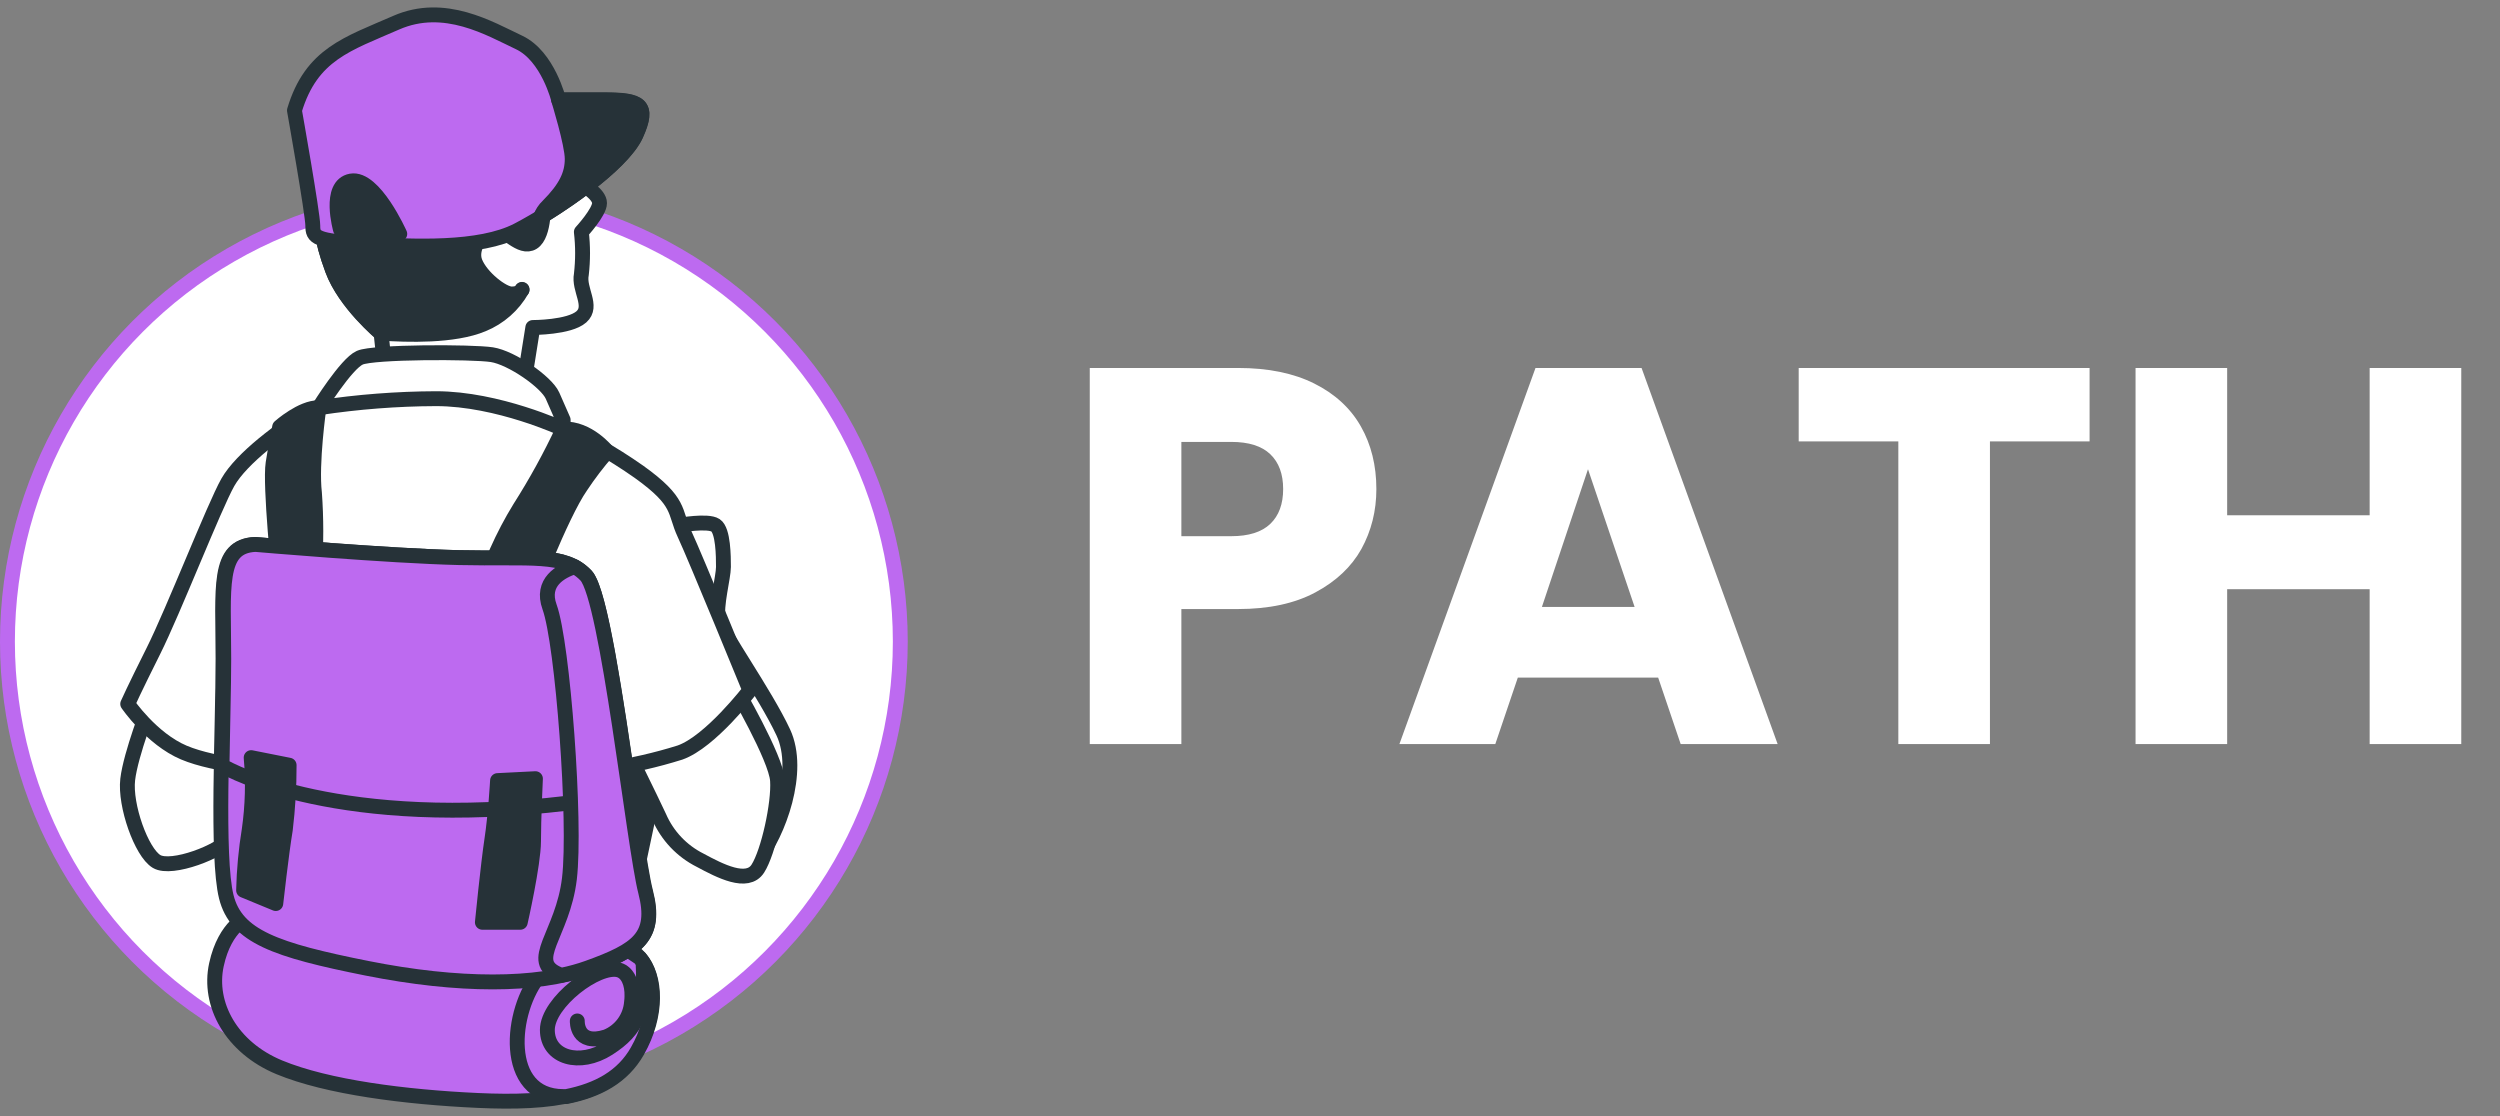 <svg width="168" height="75" viewBox="0 0 168 75" fill="none" xmlns="http://www.w3.org/2000/svg">
<rect x="0" y="0" width="168" height="75" fill="#808080" stroke="none"/>
<path d="M92.492 32.864C92.492 34.328 92.156 35.672 91.484 36.896C90.812 38.096 89.78 39.068 88.388 39.812C86.996 40.556 85.268 40.928 83.204 40.928H79.388V50H73.232V24.728H83.204C85.22 24.728 86.924 25.076 88.316 25.772C89.708 26.468 90.752 27.428 91.448 28.652C92.144 29.876 92.492 31.28 92.492 32.864ZM82.736 36.032C83.912 36.032 84.788 35.756 85.364 35.204C85.94 34.652 86.228 33.872 86.228 32.864C86.228 31.856 85.94 31.076 85.364 30.524C84.788 29.972 83.912 29.696 82.736 29.696H79.388V36.032H82.736ZM111.429 45.536H101.997L100.485 50H94.041L103.185 24.728H110.313L119.457 50H112.941L111.429 45.536ZM109.845 40.784L106.713 31.532L103.617 40.784H109.845ZM140.42 24.728V29.66H133.724V50H127.568V29.66H120.872V24.728H140.42ZM165.397 24.728V50H159.241V39.596H149.665V50H143.509V24.728H149.665V34.628H159.241V24.728H165.397Z" fill="white"/>
<circle cx="30.5" cy="43.115" r="30" fill="white" stroke="#BD6AF0"/>
<path d="M10.109 47.283C10.109 47.283 8.785 50.651 8.582 52.381C8.38 54.11 9.5 57.275 10.52 57.889C11.54 58.503 14.902 57.174 15.415 56.357C15.927 55.541 18.265 50.24 18.265 50.24C15.33 50.005 12.513 48.983 10.109 47.283V47.283Z" fill="white" stroke="#263238" stroke-linecap="round" stroke-linejoin="round"/>
<path d="M42.366 49.343L38.346 67.166H40.967L44.816 48.991L42.366 49.343Z" fill="#263238" stroke="#263238" stroke-linecap="round" stroke-linejoin="round"/>
<path d="M45.638 35.3C45.638 35.3 47.559 34.953 48.083 35.3C48.606 35.647 48.616 37.397 48.616 38.097C48.616 38.796 48.083 40.718 48.269 41.593C48.456 42.468 51.419 46.6 52.641 49.226C53.863 51.852 52.294 56.037 50.895 57.767C49.497 59.496 46.695 53.283 45.819 51.185C44.944 49.087 43.551 36.154 43.551 36.154L45.638 35.3Z" fill="white" stroke="#263238" stroke-linecap="round" stroke-linejoin="round"/>
<path d="M49.374 46.178C49.374 46.178 52.15 50.923 52.251 52.455C52.353 53.987 51.637 57.259 50.927 58.37C50.218 59.48 48.381 58.525 47.052 57.809C45.821 57.192 44.846 56.163 44.298 54.9C43.684 53.576 42.035 50.256 42.035 50.256C42.035 50.256 46.524 49.034 49.374 46.178Z" fill="white" stroke="#263238" stroke-linecap="round" stroke-linejoin="round"/>
<path d="M24.382 26.3C23.098 26.601 21.864 27.082 20.715 27.73C18.98 28.75 16.226 30.789 15.308 32.417C14.39 34.045 11.641 41.086 10.312 43.739C8.983 46.392 8.582 47.304 8.582 47.304C8.582 47.304 10.184 49.653 12.351 50.571C14.518 51.489 18.265 51.692 18.265 51.692C18.265 51.692 18.799 62.09 19.082 63.622C19.365 65.154 22.856 66.067 27.953 66.291C33.051 66.515 40.188 64.663 41.106 63.622C42.024 62.581 40.801 51.692 40.801 51.692C42.46 51.447 44.097 51.073 45.696 50.571C47.735 49.856 50.388 46.386 50.388 46.386C50.388 46.386 46.716 37.413 46.001 35.887C45.285 34.36 45.798 33.752 42.942 31.707C41.119 30.424 39.172 29.328 37.129 28.435C37.129 28.435 32.859 26.396 29.277 25.99C25.695 25.585 24.382 26.3 24.382 26.3Z" fill="white" stroke="#263238" stroke-linecap="round" stroke-linejoin="round"/>
<path d="M39.168 12.421C39.168 12.421 40.289 13.035 40.289 13.649C40.289 14.263 39.067 15.587 39.067 15.587C39.176 16.534 39.176 17.49 39.067 18.437C38.864 19.457 39.883 20.572 39.067 21.293C38.25 22.014 35.805 22.008 35.805 22.008L35.09 26.497L25.914 25.27L25.61 22.414C25.61 22.414 23.16 20.375 22.343 18.144C21.527 15.912 21.633 15.288 21.81 13.873C21.986 12.459 23.544 9.486 26.614 8.776C29.299 8.134 32.101 8.169 34.77 8.877C36.926 9.454 39.168 12.421 39.168 12.421Z" fill="white" stroke="#263238" stroke-linecap="round" stroke-linejoin="round"/>
<path d="M35.079 19.472V19.446V19.472Z" fill="white" stroke="#263238" stroke-linecap="round" stroke-linejoin="round"/>
<path d="M32.443 21.795C33.559 21.34 34.488 20.522 35.08 19.473C35.042 19.547 34.882 19.756 34.38 19.756C33.767 19.756 32.336 18.635 31.93 17.621C31.525 16.606 32.544 15.373 33.254 15.373C33.964 15.373 34.989 16.804 35.806 16.291C36.622 15.779 36.521 13.542 36.521 13.542C36.723 12.512 37.03 11.505 37.439 10.537C36.685 9.785 35.773 9.209 34.77 8.85C32.102 8.142 29.299 8.108 26.614 8.749C23.555 9.459 22.023 12.416 21.81 13.847C21.596 15.277 21.506 15.886 22.343 18.117C23.181 20.348 25.61 22.387 25.61 22.387C27.34 22.51 30.505 22.611 32.443 21.795Z" fill="#263238" stroke="#263238" stroke-linecap="round" stroke-linejoin="round"/>
<path d="M21.43 27.4C21.43 27.4 23.261 24.442 24.18 24.037C25.098 23.631 31.727 23.631 33.051 23.834C34.375 24.037 36.724 25.67 37.129 26.588C37.535 27.506 37.844 28.216 37.844 28.216V28.83C37.844 28.83 33.462 26.791 29.304 26.791C26.668 26.801 24.037 27.005 21.43 27.4Z" fill="white" stroke="#263238" stroke-linecap="round" stroke-linejoin="round"/>
<path d="M37.844 28.83C36.989 30.66 36.015 32.432 34.93 34.136C33.778 36.013 32.881 38.034 32.261 40.146L35.464 40.477C35.464 40.477 37.689 34.605 39.024 32.689C39.566 31.871 40.161 31.09 40.807 30.351C40.807 30.351 39.536 28.75 37.844 28.83Z" fill="#263238" stroke="#263238" stroke-linecap="round" stroke-linejoin="round"/>
<path d="M21.431 27.399C21.431 27.399 20.897 31.136 21.132 33.138C21.254 34.84 21.254 36.549 21.132 38.251L18.794 39.031C18.794 39.031 18.126 32.577 18.351 31.131C18.575 29.684 18.794 28.686 18.794 28.686C18.794 28.686 20.278 27.367 21.431 27.399Z" fill="#263238" stroke="#263238" stroke-linecap="round" stroke-linejoin="round"/>
<path d="M16.68 61.62C16.68 61.62 15.126 62.154 14.545 64.823C13.963 67.492 15.548 70.391 18.772 71.725C21.996 73.059 27.233 73.727 32.117 73.951C37.001 74.175 41.015 73.727 42.792 70.609C44.57 67.492 43.903 64.156 41.789 63.601C39.675 63.046 37.337 64.268 29.218 63.489C25.002 63.145 20.813 62.521 16.68 61.62V61.62Z" fill="#BD6AF0" stroke="#263238" stroke-linecap="round" stroke-linejoin="round"/>
<path d="M36.312 65.469C34.257 67.866 33.745 73.689 37.855 73.689H38.063C40.198 73.262 41.848 72.36 42.83 70.636C44.212 68.213 44.111 65.656 43.006 64.38L41.351 63.265C40.402 63.247 39.46 63.435 38.59 63.815C37.721 64.196 36.944 64.76 36.312 65.469V65.469Z" fill="#BD6AF0" stroke="#263238" stroke-linecap="round" stroke-linejoin="round"/>
<path d="M38.794 68.608C38.794 68.608 38.714 70.311 40.732 69.675C41.208 69.485 41.62 69.165 41.922 68.752C42.224 68.338 42.404 67.848 42.44 67.337C42.457 67.212 42.466 67.085 42.467 66.958C42.494 66.104 42.195 65.357 41.586 65.181C40.188 64.791 36.782 67.348 36.782 69.211C36.782 71.074 38.955 71.693 40.892 70.449C42.83 69.206 43.374 67.892 43.219 64.791" stroke="#263238" stroke-linecap="round" stroke-linejoin="round"/>
<path d="M17.128 36.586C17.128 36.586 26.026 37.365 30.814 37.472C35.602 37.579 37.935 37.141 39.355 38.7C40.775 40.258 42.558 56.944 43.358 59.95C44.159 62.955 42.825 63.846 39.467 65.069C36.11 66.291 30.788 66.291 24.665 65.069C18.543 63.846 15.874 62.934 15.207 60.265C14.539 57.596 14.988 49.023 14.988 44.251C14.988 39.479 14.566 36.698 17.128 36.586Z" fill="#BD6AF0" stroke="#263238" stroke-linecap="round" stroke-linejoin="round"/>
<path d="M38.165 53.971C39.569 53.822 40.949 53.501 42.275 53.016C41.421 47.144 40.337 39.714 39.398 38.7C37.951 37.141 35.613 37.584 30.857 37.472C26.101 37.36 17.171 36.586 17.171 36.586C14.609 36.698 15.036 39.479 15.036 44.262C15.036 46.242 14.956 48.863 14.918 51.452C15.548 51.831 22.856 55.791 38.165 53.971Z" fill="#BD6AF0" stroke="#263238" stroke-linecap="round" stroke-linejoin="round"/>
<path d="M16.878 50.913C17.021 52.526 16.978 54.151 16.749 55.754C16.528 57.101 16.401 58.462 16.37 59.827L18.532 60.718C18.532 60.718 18.916 57.281 19.173 55.754C19.347 54.316 19.433 52.868 19.429 51.42L16.878 50.913Z" fill="#263238" stroke="#263238" stroke-linecap="round" stroke-linejoin="round"/>
<path d="M33.435 52.455C33.435 52.455 33.307 54.751 33.056 56.405C32.805 58.06 32.416 61.978 32.416 61.978H34.962C34.962 61.978 35.853 58.06 35.853 56.533C35.853 55.007 35.981 52.327 35.981 52.327L33.435 52.455Z" fill="#263238" stroke="#263238" stroke-linecap="round" stroke-linejoin="round"/>
<path d="M43.385 59.928C42.606 56.923 40.828 40.237 39.382 38.678C39.158 38.442 38.901 38.241 38.618 38.081C37.69 38.38 36.323 39.116 36.932 40.792C37.823 43.237 38.714 55.258 38.266 59.037C37.818 62.816 35.373 64.604 37.599 65.49L37.722 65.538C38.323 65.417 38.915 65.253 39.494 65.047C42.83 63.846 44.164 62.955 43.385 59.928Z" fill="#BD6AF0" stroke="#263238" stroke-linecap="round" stroke-linejoin="round"/>
<path d="M19.787 7.42C19.787 7.42 21.02 14.359 21.02 15.165C21.02 15.971 21.223 16.185 24.489 16.387C27.756 16.59 32.234 16.799 34.786 15.475C37.337 14.151 41.821 11.087 42.739 9.069C43.657 7.052 43.044 6.726 40.604 6.726H37.546C37.546 6.726 36.83 3.769 34.877 2.851C32.923 1.933 29.881 0.096 26.619 1.527C23.358 2.957 20.924 3.635 19.787 7.42Z" fill="#BD6AF0" stroke="#263238" stroke-linecap="round" stroke-linejoin="round"/>
<path d="M36.825 13.841C36.602 14.053 36.431 14.312 36.323 14.599C38.837 13.078 41.986 10.719 42.728 9.048C43.647 7.009 43.033 6.705 40.593 6.705H37.535C37.535 6.705 38.453 9.662 38.453 10.681C38.453 11.701 38.047 12.619 36.825 13.841Z" fill="#263238" stroke="#263238" stroke-linecap="round" stroke-linejoin="round"/>
<path d="M22.882 15.432C22.882 15.432 22.028 12.448 23.592 12.165C25.156 11.882 26.864 15.72 26.864 15.72C25.531 15.874 24.18 15.776 22.882 15.432V15.432Z" fill="#263238" stroke="#263238" stroke-linecap="round" stroke-linejoin="round"/>
</svg>
